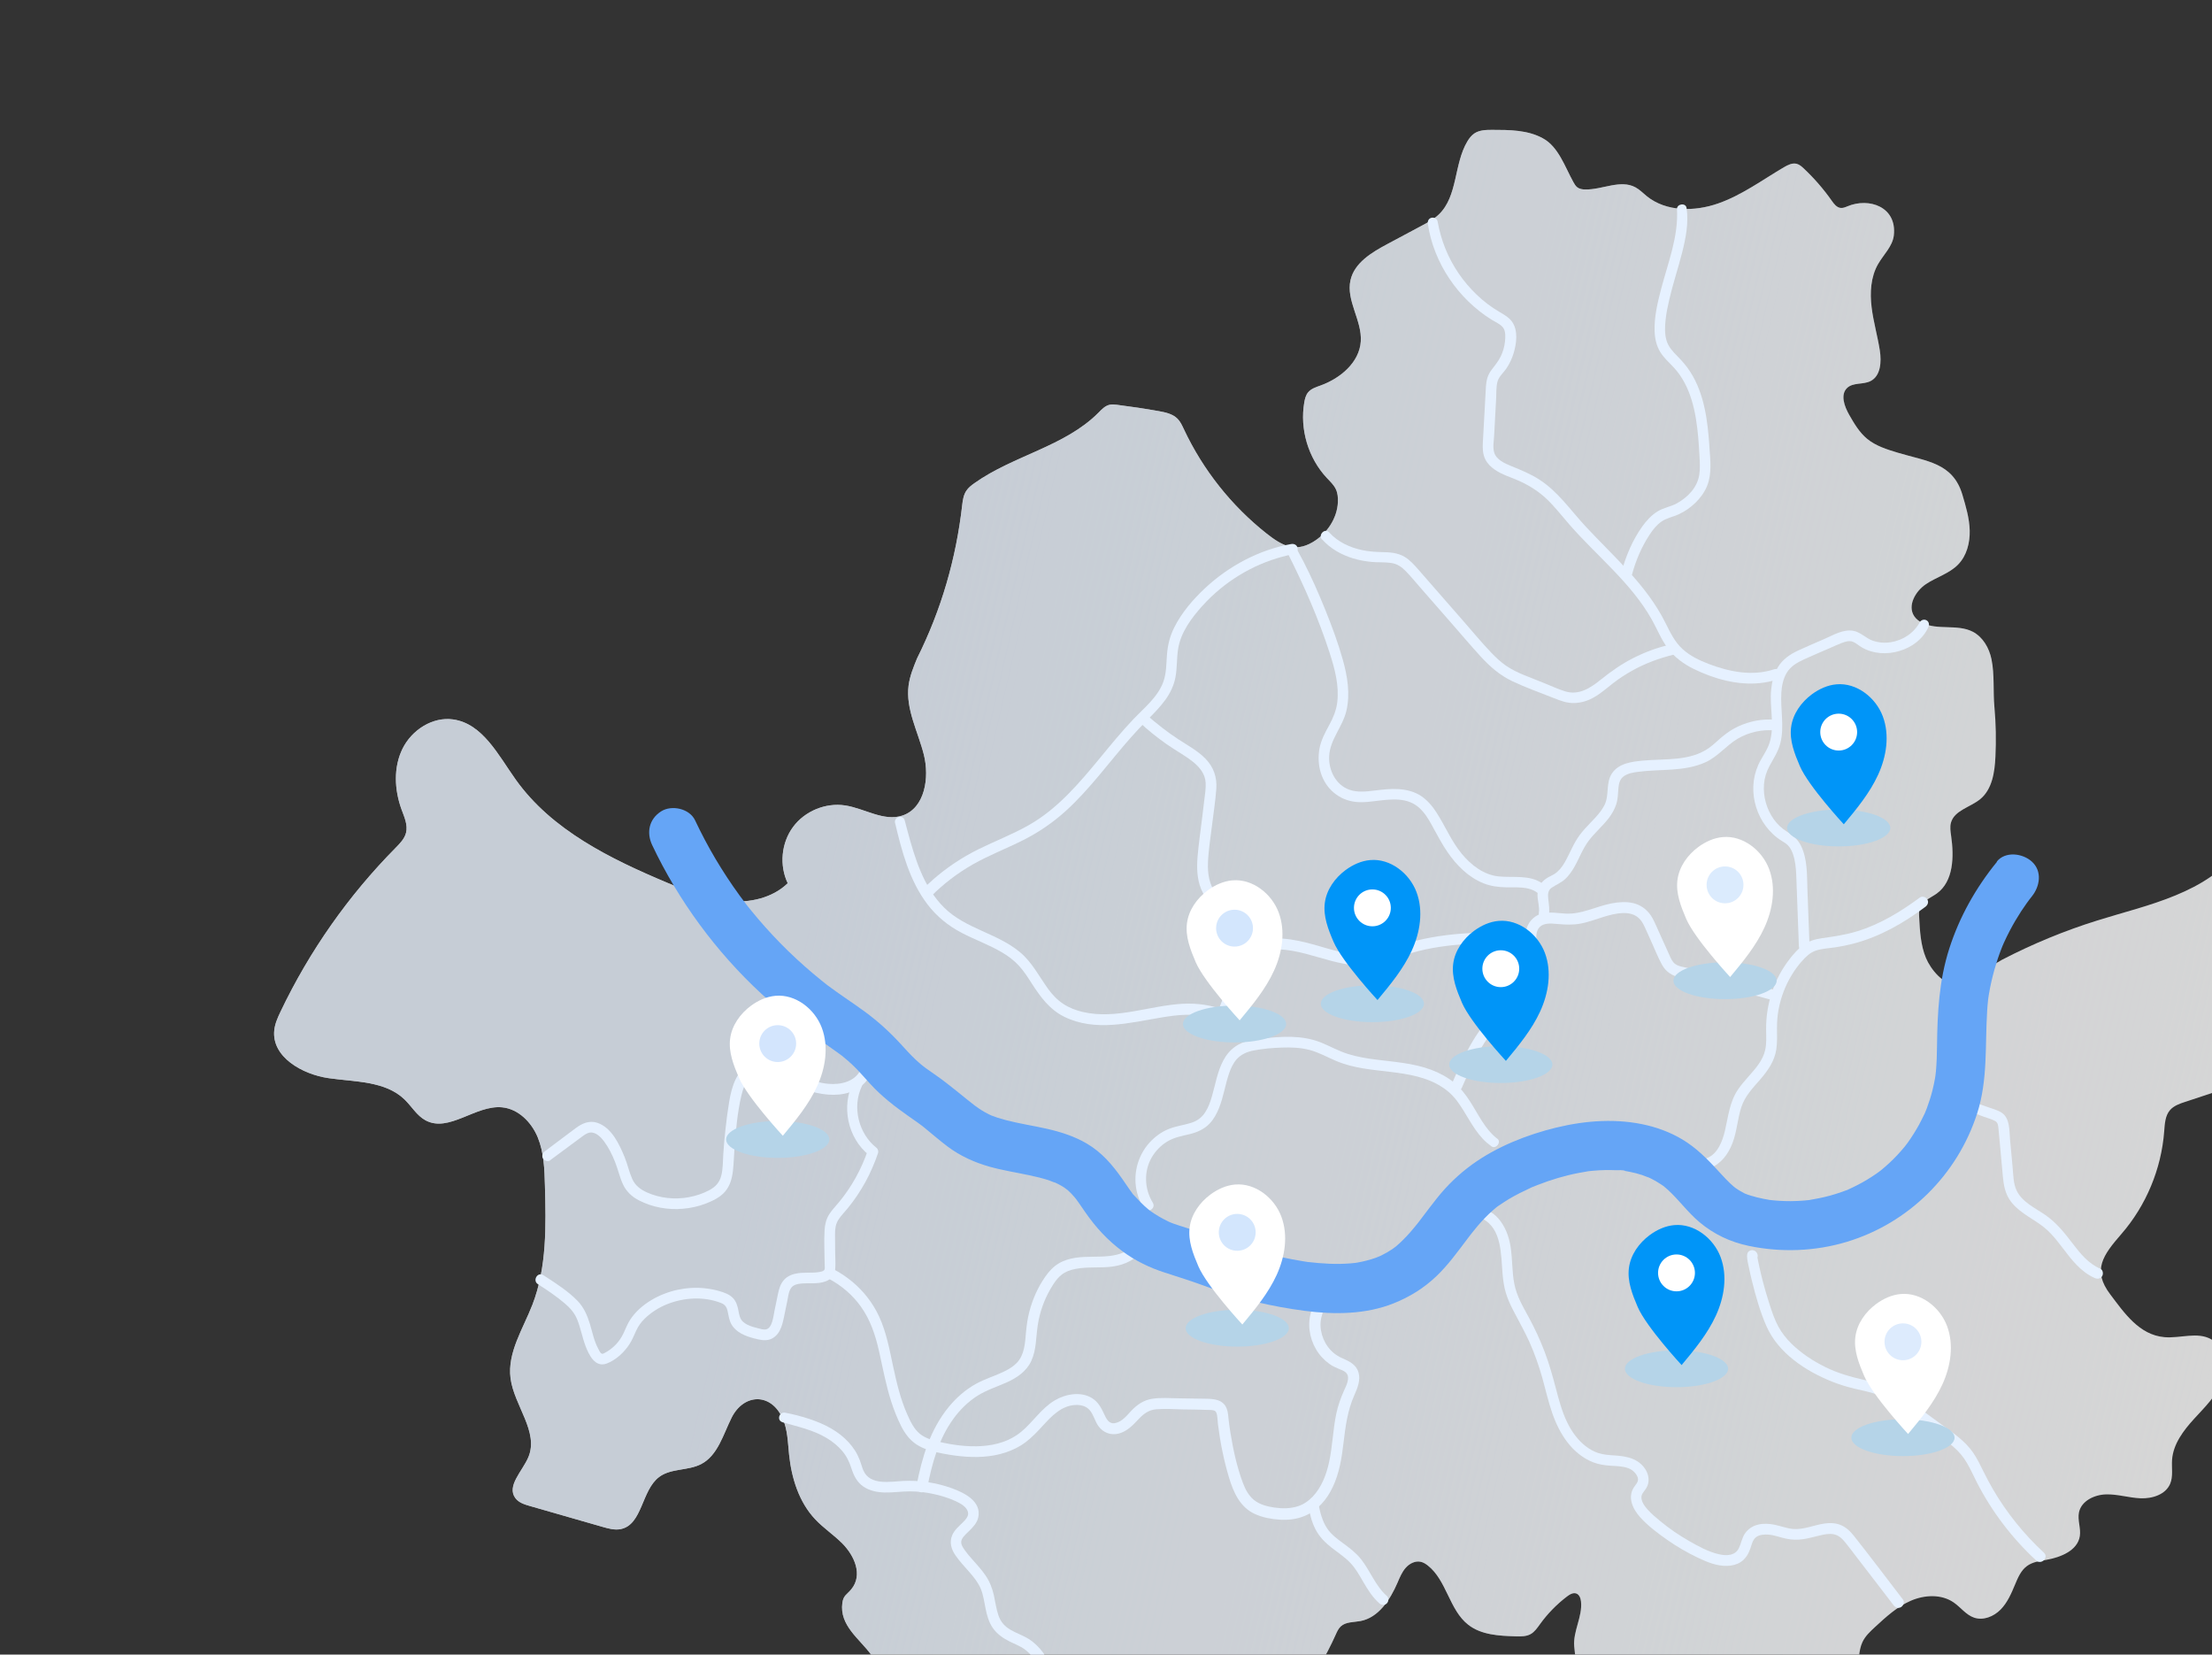 <?xml version="1.0" encoding="UTF-8"?>
<svg xmlns="http://www.w3.org/2000/svg" width="460" height="344" viewBox="0 0 460 344" fill="none">
  <rect x="0" y="0" width="460" height="344" fill="#333333" stroke="none"/>
  <g clip-path="url(#clip0_463_33195)">
    <g opacity="0.8">
      <path d="M278.231 104.366C278.074 107.833 275.893 111.021 272.936 112.742C269.254 114.89 266.533 113.388 263.41 110.934C256.099 105.169 250.159 97.675 246.198 89.238C245.832 88.461 245.474 87.658 244.872 87.055C243.869 86.042 242.377 85.727 240.973 85.474C238.094 84.959 235.207 84.531 232.31 84.164C231.778 84.094 231.237 84.033 230.714 84.164C229.789 84.382 229.1 85.125 228.428 85.806C221.415 92.846 210.737 94.697 202.642 100.453C202.014 100.898 201.386 101.379 200.958 102.025C200.391 102.881 200.217 103.929 200.103 104.951C198.83 116.139 195.777 126.733 190.708 136.882C189.958 138.708 189.199 140.559 188.946 142.525C188.318 147.424 190.9 152.088 192.113 156.874C193.325 161.661 192.348 167.993 187.672 169.556C183.782 170.858 179.795 168.063 175.739 167.451C171.682 166.84 167.347 168.63 164.913 171.941C162.47 175.251 162.034 179.923 163.814 183.627C160.638 186.71 155.91 187.749 151.505 187.347C147.1 186.946 142.921 185.277 138.847 183.566C126.948 178.57 114.744 172.604 107.251 162.089C103.639 157.023 100.385 150.438 94.227 149.573C89.943 148.97 85.634 151.765 83.715 155.643C81.796 159.521 82.014 164.202 83.497 168.272C84.073 169.844 84.849 171.504 84.439 173.137C84.125 174.395 83.156 175.364 82.249 176.29C72.462 186.186 64.349 197.732 58.356 210.292C57.763 211.532 57.187 212.807 57.038 214.169C56.445 219.716 62.831 223.358 68.344 224.152C73.857 224.947 80.112 224.711 84.125 228.581C85.608 230.013 86.681 231.943 88.495 232.921C93.363 235.542 98.894 229.699 104.398 230.214C107.783 230.528 110.539 233.314 111.831 236.467C113.122 239.62 113.235 243.114 113.322 246.52C113.549 254.861 113.732 263.464 110.723 271.246C108.777 276.268 105.489 281.185 106.169 286.531C106.902 292.234 112.11 297.658 109.877 302.951C108.647 305.876 105.279 308.942 107.19 311.484C107.888 312.409 109.074 312.785 110.182 313.099C115.233 314.549 120.284 315.999 125.335 317.449C126.556 317.798 127.829 318.156 129.077 317.903C133.631 316.986 133.36 309.833 137.094 307.055C139.545 305.23 143.087 305.798 145.8 304.392C149.298 302.575 150.388 298.225 152.159 294.706C154.654 289.753 160.289 289.465 162.732 294.854C163.805 297.212 163.831 299.894 164.102 302.47C164.616 307.344 166.16 312.296 169.519 315.859C171.255 317.711 173.41 319.117 175.198 320.925C177.606 323.371 179.525 327.379 177.03 330.419C176.123 331.519 175.381 331.685 175.172 333.257C174.544 337.93 178.687 340.655 181.147 344C186.591 351.407 189.888 365.573 202.459 362.097C207.606 360.673 210.17 356.603 212.508 352.184C213.59 350.149 214.977 347.773 217.271 347.607C222.715 347.232 222.025 355.424 224.852 358.036C226.701 359.748 230.505 359.721 232.843 360.08C236.568 360.656 240.31 361.084 244.07 361.355C247.411 361.599 250.83 361.713 254.049 360.778C257.957 359.634 261.299 357.005 263.985 353.94C264.631 353.206 265.268 352.429 266.123 351.948C267.361 351.249 268.879 351.284 270.196 350.752C272.055 350.001 273.276 348.228 274.305 346.507C275.588 344.367 276.739 342.149 277.76 339.869C278.039 339.24 278.327 338.594 278.824 338.131C279.88 337.162 281.493 337.284 282.907 337.022C286.684 336.306 289.083 332.602 290.609 329.074C291.08 327.982 291.534 326.847 292.319 325.956C293.104 325.065 294.317 324.436 295.477 324.707C296.009 324.829 296.489 325.135 296.916 325.467C300.859 328.567 301.374 334.69 305.317 337.782C308.048 339.922 311.773 340.105 315.245 340.201C316.283 340.227 317.382 340.245 318.298 339.738C319.144 339.266 319.702 338.428 320.269 337.642C321.839 335.467 323.741 333.528 325.878 331.904C326.445 331.476 327.178 331.039 327.841 331.31C328.461 331.563 328.714 332.305 328.783 332.969C329.115 336.113 327.1 339.135 327.37 342.28C327.745 346.655 328.836 352.132 330.545 356.202C332.02 359.713 334.672 362.909 338.266 364.141C339.836 364.682 341.537 364.831 343.037 365.521C346.693 367.207 348.446 371.687 352.119 373.329C355.547 374.866 359.516 373.469 363.005 372.071C364.375 371.521 365.814 370.927 366.73 369.774C368.885 367.067 367.158 362.979 368.205 359.687C370.516 352.437 383.436 354.027 386.035 346.874C386.672 345.118 386.507 343.118 387.292 341.424C387.867 340.166 388.914 339.197 389.926 338.262C392.203 336.157 394.532 334.026 397.376 332.795C400.22 331.563 403.709 331.388 406.265 333.144C407.731 334.148 408.839 335.738 410.522 336.314C412.433 336.969 414.614 336.087 416.027 334.646C417.449 333.205 418.269 331.292 419.045 329.423C419.638 328 420.275 326.497 421.514 325.589C422.648 324.751 424.113 324.541 425.509 324.305C428.519 323.781 432.043 322.384 432.514 319.362C432.767 317.728 431.999 316.043 432.34 314.418C432.837 312.043 435.524 310.759 437.949 310.689C440.374 310.619 442.738 311.405 445.163 311.501C447.588 311.597 450.345 310.724 451.296 308.497C451.959 306.942 451.575 305.169 451.697 303.483C451.933 300.217 454.061 297.413 456.268 294.994C458.475 292.575 460.935 290.225 462.104 287.159C463.273 284.094 462.671 280.041 459.819 278.434C456.957 276.818 453.381 278.286 450.101 277.997C444.849 277.535 441.752 272.949 438.847 269.115C435.018 264.076 437.329 260.949 441.159 256.547C446.297 250.634 449.464 243.035 450.057 235.227C450.179 233.672 450.249 231.969 451.27 230.79C452.055 229.891 453.241 229.471 454.384 229.096C460.865 226.956 467.347 224.816 473.837 222.676C475.329 222.179 476.864 221.672 478.077 220.659C480.415 218.702 481.025 215.357 480.999 212.309C480.99 211.043 480.895 209.768 480.537 208.554C479.917 206.44 478.565 204.632 477.379 202.78C474.989 199.051 473.157 194.658 473.828 190.282C474.256 187.522 475.652 184.684 474.648 182.081C473.549 179.225 470.165 178.133 467.199 177.391C466.466 177.207 465.689 177.033 464.983 177.295C463.142 177.976 461.511 181.041 459.775 182.247C457.489 183.836 454.986 185.094 452.421 186.151C447.17 188.326 441.621 189.662 436.204 191.356C429.356 193.496 422.691 196.239 416.323 199.549C413.837 200.841 409.781 204.457 407.059 204.693C404.18 204.946 401.459 201.453 400.508 199.156C399.409 196.501 399.252 193.557 399.103 190.684C399.068 190.011 399.042 189.321 399.278 188.692C399.819 187.251 401.502 186.675 402.75 185.775C406.274 183.242 406.37 178.089 405.751 173.792C405.62 172.875 405.471 171.923 405.716 171.032C406.431 168.456 409.755 167.836 411.822 166.124C414.291 164.08 414.814 160.534 414.962 157.32C415.12 153.896 415.067 150.446 414.753 147.031C414.448 143.765 414.805 140.262 414.142 137.048C413.663 134.716 412.363 132.446 410.261 131.345C407.068 129.686 402.942 131.1 399.723 129.485C399.077 129.162 398.484 128.716 398.083 128.122C396.608 125.939 398.318 122.917 400.499 121.449C402.68 119.982 405.384 119.248 407.216 117.353C408.996 115.528 409.676 112.855 409.615 110.305C409.554 107.755 408.812 105.274 408.088 102.837C406.099 96.182 400.656 95.929 394.689 94.129C392.43 93.448 390.101 92.732 388.277 91.23C386.681 89.911 385.599 88.077 384.57 86.278C383.558 84.505 382.651 82.042 384.134 80.644C385.381 79.474 387.457 79.998 388.984 79.229C391.113 78.164 391.287 75.212 390.921 72.862C390.45 69.84 389.577 66.888 389.211 63.858C388.844 60.827 389.028 57.595 390.537 54.94C391.68 52.931 393.573 51.228 393.834 48.931C394.506 42.983 388.661 41.009 384.186 42.896C383.724 43.088 383.244 43.289 382.747 43.228C381.935 43.123 381.377 42.381 380.906 41.708C379.205 39.289 377.251 37.044 375.096 35.018C374.669 34.616 374.198 34.206 373.631 34.057C372.715 33.821 371.781 34.302 370.961 34.782C366.477 37.42 362.229 40.573 357.318 42.293C352.415 44.014 346.509 44.057 342.462 40.791C341.685 40.162 340.979 39.42 340.106 38.948C336.975 37.254 333.197 39.472 329.647 39.394C329.08 39.385 328.478 39.297 328.024 38.957C327.658 38.686 327.422 38.267 327.204 37.874C325.468 34.773 324.081 30.45 320.81 28.738C317.67 27.009 313.823 27 310.316 27C309.033 27 307.664 27.026 306.6 27.742C305.98 28.162 305.518 28.773 305.134 29.419C302.325 34.144 303.18 40.808 299.202 44.599C298.164 45.586 296.89 46.267 295.625 46.94C293.253 48.206 290.871 49.481 288.498 50.748C285.244 52.486 281.668 54.634 280.848 58.233C279.88 62.477 283.273 66.635 282.985 70.976C282.697 75.351 278.737 78.662 274.619 80.146C273.677 80.487 272.657 80.801 272.02 81.579C271.549 82.155 271.365 82.906 271.235 83.64C270.266 89.221 272.046 95.221 275.919 99.361C276.608 100.095 277.367 100.794 277.795 101.702C278.187 102.523 278.266 103.457 278.222 104.366H278.231Z" fill="white"></path>
      <path d="M278.231 104.366C278.074 107.833 275.893 111.021 272.936 112.742C269.254 114.89 266.533 113.388 263.41 110.934C256.099 105.169 250.159 97.675 246.198 89.238C245.832 88.461 245.474 87.658 244.872 87.055C243.869 86.042 242.377 85.727 240.973 85.474C238.094 84.959 235.207 84.531 232.31 84.164C231.778 84.094 231.237 84.033 230.714 84.164C229.789 84.382 229.1 85.125 228.428 85.806C221.415 92.846 210.737 94.697 202.642 100.453C202.014 100.898 201.386 101.379 200.958 102.025C200.391 102.881 200.217 103.929 200.103 104.951C198.83 116.139 195.777 126.733 190.708 136.882C189.958 138.708 189.199 140.559 188.946 142.525C188.318 147.424 190.9 152.088 192.113 156.874C193.325 161.661 192.348 167.993 187.672 169.556C183.782 170.858 179.795 168.063 175.739 167.451C171.682 166.84 167.347 168.63 164.913 171.941C162.47 175.251 162.034 179.923 163.814 183.627C160.638 186.71 155.91 187.749 151.505 187.347C147.1 186.946 142.921 185.277 138.847 183.566C126.948 178.57 114.744 172.604 107.251 162.089C103.639 157.023 100.385 150.438 94.227 149.573C89.943 148.97 85.634 151.765 83.715 155.643C81.796 159.521 82.014 164.202 83.497 168.272C84.073 169.844 84.849 171.504 84.439 173.137C84.125 174.395 83.156 175.364 82.249 176.29C72.462 186.186 64.349 197.732 58.356 210.292C57.763 211.532 57.187 212.807 57.038 214.169C56.445 219.716 62.831 223.358 68.344 224.152C73.857 224.947 80.112 224.711 84.125 228.581C85.608 230.013 86.681 231.943 88.495 232.921C93.363 235.542 98.894 229.699 104.398 230.214C107.783 230.528 110.539 233.314 111.831 236.467C113.122 239.62 113.235 243.114 113.322 246.52C113.549 254.861 113.732 263.464 110.723 271.246C108.777 276.268 105.489 281.185 106.169 286.531C106.902 292.234 112.11 297.658 109.877 302.951C108.647 305.876 105.279 308.942 107.19 311.484C107.888 312.409 109.074 312.785 110.182 313.099C115.233 314.549 120.284 315.999 125.335 317.449C126.556 317.798 127.829 318.156 129.077 317.903C133.631 316.986 133.36 309.833 137.094 307.055C139.545 305.23 143.087 305.798 145.8 304.392C149.298 302.575 150.388 298.225 152.159 294.706C154.654 289.753 160.289 289.465 162.732 294.854C163.805 297.212 163.831 299.894 164.102 302.47C164.616 307.344 166.16 312.296 169.519 315.859C171.255 317.711 173.41 319.117 175.198 320.925C177.606 323.371 179.525 327.379 177.03 330.419C176.123 331.519 175.381 331.685 175.172 333.257C174.544 337.93 178.687 340.655 181.147 344C186.591 351.407 189.888 365.573 202.459 362.097C207.606 360.673 210.17 356.603 212.508 352.184C213.59 350.149 214.977 347.773 217.271 347.607C222.715 347.232 222.025 355.424 224.852 358.036C226.701 359.748 230.505 359.721 232.843 360.08C236.568 360.656 240.31 361.084 244.07 361.355C247.411 361.599 250.83 361.713 254.049 360.778C257.957 359.634 261.299 357.005 263.985 353.94C264.631 353.206 265.268 352.429 266.123 351.948C267.361 351.249 268.879 351.284 270.196 350.752C272.055 350.001 273.276 348.228 274.305 346.507C275.588 344.367 276.739 342.149 277.76 339.869C278.039 339.24 278.327 338.594 278.824 338.131C279.88 337.162 281.493 337.284 282.907 337.022C286.684 336.306 289.083 332.602 290.609 329.074C291.08 327.982 291.534 326.847 292.319 325.956C293.104 325.065 294.317 324.436 295.477 324.707C296.009 324.829 296.489 325.135 296.916 325.467C300.859 328.567 301.374 334.69 305.317 337.782C308.048 339.922 311.773 340.105 315.245 340.201C316.283 340.227 317.382 340.245 318.298 339.738C319.144 339.266 319.702 338.428 320.269 337.642C321.839 335.467 323.741 333.528 325.878 331.904C326.445 331.476 327.178 331.039 327.841 331.31C328.461 331.563 328.714 332.305 328.783 332.969C329.115 336.113 327.1 339.135 327.37 342.28C327.745 346.655 328.836 352.132 330.545 356.202C332.02 359.713 334.672 362.909 338.266 364.141C339.836 364.682 341.537 364.831 343.037 365.521C346.693 367.207 348.446 371.687 352.119 373.329C355.547 374.866 359.516 373.469 363.005 372.071C364.375 371.521 365.814 370.927 366.73 369.774C368.885 367.067 367.158 362.979 368.205 359.687C370.516 352.437 383.436 354.027 386.035 346.874C386.672 345.118 386.507 343.118 387.292 341.424C387.867 340.166 388.914 339.197 389.926 338.262C392.203 336.157 394.532 334.026 397.376 332.795C400.22 331.563 403.709 331.388 406.265 333.144C407.731 334.148 408.839 335.738 410.522 336.314C412.433 336.969 414.614 336.087 416.027 334.646C417.449 333.205 418.269 331.292 419.045 329.423C419.638 328 420.275 326.497 421.514 325.589C422.648 324.751 424.113 324.541 425.509 324.305C428.519 323.781 432.043 322.384 432.514 319.362C432.767 317.728 431.999 316.043 432.34 314.418C432.837 312.043 435.524 310.759 437.949 310.689C440.374 310.619 442.738 311.405 445.163 311.501C447.588 311.597 450.345 310.724 451.296 308.497C451.959 306.942 451.575 305.169 451.697 303.483C451.933 300.217 454.061 297.413 456.268 294.994C458.475 292.575 460.935 290.225 462.104 287.159C463.273 284.094 462.671 280.041 459.819 278.434C456.957 276.818 453.381 278.286 450.101 277.997C444.849 277.535 441.752 272.949 438.847 269.115C435.018 264.076 437.329 260.949 441.159 256.547C446.297 250.634 449.464 243.035 450.057 235.227C450.179 233.672 450.249 231.969 451.27 230.79C452.055 229.891 453.241 229.471 454.384 229.096C460.865 226.956 467.347 224.816 473.837 222.676C475.329 222.179 476.864 221.672 478.077 220.659C480.415 218.702 481.025 215.357 480.999 212.309C480.99 211.043 480.895 209.768 480.537 208.554C479.917 206.44 478.565 204.632 477.379 202.78C474.989 199.051 473.157 194.658 473.828 190.282C474.256 187.522 475.652 184.684 474.648 182.081C473.549 179.225 470.165 178.133 467.199 177.391C466.466 177.207 465.689 177.033 464.983 177.295C463.142 177.976 461.511 181.041 459.775 182.247C457.489 183.836 454.986 185.094 452.421 186.151C447.17 188.326 441.621 189.662 436.204 191.356C429.356 193.496 422.691 196.239 416.323 199.549C413.837 200.841 409.781 204.457 407.059 204.693C404.18 204.946 401.459 201.453 400.508 199.156C399.409 196.501 399.252 193.557 399.103 190.684C399.068 190.011 399.042 189.321 399.278 188.692C399.819 187.251 401.502 186.675 402.75 185.775C406.274 183.242 406.37 178.089 405.751 173.792C405.62 172.875 405.471 171.923 405.716 171.032C406.431 168.456 409.755 167.836 411.822 166.124C414.291 164.08 414.814 160.534 414.962 157.32C415.12 153.896 415.067 150.446 414.753 147.031C414.448 143.765 414.805 140.262 414.142 137.048C413.663 134.716 412.363 132.446 410.261 131.345C407.068 129.686 402.942 131.1 399.723 129.485C399.077 129.162 398.484 128.716 398.083 128.122C396.608 125.939 398.318 122.917 400.499 121.449C402.68 119.982 405.384 119.248 407.216 117.353C408.996 115.528 409.676 112.855 409.615 110.305C409.554 107.755 408.812 105.274 408.088 102.837C406.099 96.182 400.656 95.929 394.689 94.129C392.43 93.448 390.101 92.732 388.277 91.23C386.681 89.911 385.599 88.077 384.57 86.278C383.558 84.505 382.651 82.042 384.134 80.644C385.381 79.474 387.457 79.998 388.984 79.229C391.113 78.164 391.287 75.212 390.921 72.862C390.45 69.84 389.577 66.888 389.211 63.858C388.844 60.827 389.028 57.595 390.537 54.94C391.68 52.931 393.573 51.228 393.834 48.931C394.506 42.983 388.661 41.009 384.186 42.896C383.724 43.088 383.244 43.289 382.747 43.228C381.935 43.123 381.377 42.381 380.906 41.708C379.205 39.289 377.251 37.044 375.096 35.018C374.669 34.616 374.198 34.206 373.631 34.057C372.715 33.821 371.781 34.302 370.961 34.782C366.477 37.42 362.229 40.573 357.318 42.293C352.415 44.014 346.509 44.057 342.462 40.791C341.685 40.162 340.979 39.42 340.106 38.948C336.975 37.254 333.197 39.472 329.647 39.394C329.08 39.385 328.478 39.297 328.024 38.957C327.658 38.686 327.422 38.267 327.204 37.874C325.468 34.773 324.081 30.45 320.81 28.738C317.67 27.009 313.823 27 310.316 27C309.033 27 307.664 27.026 306.6 27.742C305.98 28.162 305.518 28.773 305.134 29.419C302.325 34.144 303.18 40.808 299.202 44.599C298.164 45.586 296.89 46.267 295.625 46.94C293.253 48.206 290.871 49.481 288.498 50.748C285.244 52.486 281.668 54.634 280.848 58.233C279.88 62.477 283.273 66.635 282.985 70.976C282.697 75.351 278.737 78.662 274.619 80.146C273.677 80.487 272.657 80.801 272.02 81.579C271.549 82.155 271.365 82.906 271.235 83.64C270.266 89.221 272.046 95.221 275.919 99.361C276.608 100.095 277.367 100.794 277.795 101.702C278.187 102.523 278.266 103.457 278.222 104.366H278.231Z" fill="url(#paint0_linear_463_33195)" fill-opacity="0.8"></path>
    </g>
    <path d="M114.392 241.23C115.849 240.148 117.307 239.074 118.764 237.992C119.497 237.451 120.221 236.902 120.954 236.369C121.469 235.994 122.053 235.54 122.708 235.462C123.921 235.322 124.977 236.43 125.631 237.312C126.582 238.594 127.324 240.104 127.909 241.579C128.519 243.114 128.86 244.737 129.558 246.238C130.238 247.713 131.416 248.804 132.839 249.545C135.648 251.003 138.938 251.596 142.079 251.299C143.668 251.151 145.238 250.819 146.722 250.243C148.205 249.668 149.75 248.952 150.788 247.73C151.826 246.509 152.236 244.99 152.42 243.411C152.603 241.832 152.629 240.095 152.76 238.446C153.039 234.938 153.345 231.326 154.147 227.896C154.322 227.137 154.54 226.369 154.863 225.654C155.09 225.139 155.386 224.362 156.006 224.232C156.66 224.083 157.463 224.336 158.109 224.45C158.999 224.607 159.898 224.781 160.788 224.965C162.533 225.322 164.261 225.741 165.988 226.204C167.673 226.657 169.339 227.181 171.067 227.443C174.06 227.896 177.323 227.539 179.61 225.348C180.124 224.86 180.552 224.266 180.875 223.638C181.145 223.097 181.023 222.417 180.473 222.094C179.967 221.797 179.199 221.954 178.929 222.495C177.699 224.93 174.784 225.549 172.28 225.331C170.578 225.183 168.929 224.668 167.289 224.214C165.578 223.743 163.851 223.307 162.114 222.931C160.386 222.556 158.624 222.163 156.861 221.972C156.067 221.884 155.203 221.972 154.523 222.434C153.842 222.896 153.397 223.542 153.048 224.249C152.289 225.785 151.896 227.451 151.626 229.135C151.329 230.924 151.093 232.731 150.893 234.537C150.692 236.334 150.526 238.132 150.413 239.929C150.317 241.404 150.36 242.94 150.003 244.38C149.645 245.819 148.825 246.727 147.533 247.425C146.198 248.149 144.741 248.62 143.257 248.9C140.378 249.441 137.228 249.118 134.549 247.914C133.162 247.285 132.071 246.465 131.451 245.052C130.823 243.629 130.509 242.076 129.916 240.628C128.807 237.914 127.202 234.406 124.174 233.42C122.568 232.896 121.059 233.551 119.776 234.502C118.328 235.575 116.879 236.657 115.448 237.748C114.741 238.289 114.034 238.821 113.319 239.354C112.848 239.703 112.603 240.296 112.926 240.846C113.197 241.308 113.947 241.587 114.418 241.238L114.392 241.23Z" fill="#E6F1FF"></path>
    <path d="M177.523 224.79C174.853 229.86 176.241 236.64 180.769 240.191L180.481 239.118C179.138 243.08 177.078 246.823 174.391 250.034C173.719 250.846 172.968 251.605 172.41 252.504C171.799 253.49 171.546 254.607 171.476 255.758C171.328 258.167 171.485 260.619 171.502 263.036C171.502 263.359 171.607 263.839 171.363 264.092C171.118 264.345 170.639 264.406 170.316 264.467C169.53 264.615 168.701 264.58 167.899 264.589C166.197 264.606 164.295 264.72 163.064 266.064C162.331 266.866 162.017 267.896 161.799 268.934C161.555 270.121 161.311 271.308 161.066 272.486C160.822 273.664 160.612 276.247 159.181 276.404C158.702 276.456 158.195 276.29 157.733 276.177C157.305 276.072 156.887 275.959 156.468 275.828C155.752 275.592 155.019 275.287 154.469 274.755C153.867 274.161 153.728 273.385 153.579 272.582C153.396 271.57 153.126 270.566 152.375 269.816C151.625 269.065 150.586 268.716 149.609 268.428C148.632 268.14 147.681 267.966 146.703 267.852C144.775 267.626 142.812 267.748 140.918 268.149C137.166 268.952 133.196 271.098 131.049 274.371C130.456 275.269 130.098 276.299 129.627 277.268C129.208 278.123 128.684 278.899 128.021 279.58C127.358 280.261 126.634 280.81 125.805 281.247C125.604 281.351 125.342 281.535 125.124 281.43C124.784 281.273 124.531 280.645 124.374 280.339C123.51 278.725 123.178 276.892 122.646 275.165C122.114 273.428 121.381 271.762 120.098 270.444C118.187 268.481 115.788 266.927 113.501 265.444C113.327 265.331 113.152 265.217 112.969 265.104C111.782 264.353 110.683 266.238 111.87 266.989C113.789 268.201 115.7 269.502 117.419 270.959C118.589 271.945 119.522 273.001 120.081 274.449C120.77 276.212 121.102 278.088 121.773 279.859C122.463 281.674 123.754 284.397 126.171 283.481C128.082 282.756 129.74 281.212 130.857 279.528C131.459 278.629 131.843 277.625 132.297 276.648C132.751 275.671 133.3 274.903 134.042 274.179C135.386 272.861 137.035 271.814 138.78 271.125C142.279 269.746 146.346 269.51 149.888 270.872C150.778 271.212 151.119 271.718 151.319 272.625C151.52 273.533 151.634 274.528 152.131 275.374C153.117 277.05 155.037 277.791 156.825 278.254C157.873 278.524 159.007 278.821 160.071 278.481C161.005 278.184 161.729 277.451 162.166 276.596C162.576 275.793 162.803 274.92 162.986 274.039C163.239 272.817 163.492 271.587 163.745 270.365C163.928 269.467 164.016 268.306 164.661 267.591C165.08 267.137 165.717 266.962 166.328 266.884C168.099 266.666 169.967 267.041 171.686 266.404C172.82 265.985 173.57 265.165 173.684 263.934C173.797 262.704 173.684 261.483 173.675 260.278C173.666 259.048 173.64 257.809 173.649 256.579C173.649 255.505 173.762 254.502 174.356 253.577C174.905 252.713 175.656 251.989 176.302 251.186C176.991 250.331 177.645 249.458 178.256 248.551C179.478 246.736 180.542 244.807 181.406 242.8C181.843 241.797 182.244 240.776 182.593 239.738C182.706 239.406 182.593 238.891 182.305 238.664C178.553 235.724 177.157 230.174 179.225 225.837C179.775 224.685 178.099 223.673 177.488 224.825L177.523 224.79Z" fill="#E6F1FF"></path>
    <path d="M172.323 265.838C174.95 267.234 177.279 269.197 179.016 271.632C181.005 274.406 182.044 277.574 182.794 280.881C183.588 284.398 184.225 287.94 185.333 291.378C185.901 293.132 186.573 294.851 187.401 296.492C188.169 298.001 189.155 299.354 190.578 300.296C191.913 301.178 193.501 301.649 195.054 301.989C196.607 302.329 198.213 302.6 199.801 302.757C202.899 303.071 206.127 302.966 209.103 301.98C210.577 301.492 212 300.802 213.239 299.869C214.565 298.874 215.7 297.678 216.817 296.457C218.666 294.432 220.717 292.242 223.614 292.103C224.731 292.05 225.813 292.295 226.563 293.123C227.418 294.066 227.672 295.436 228.404 296.466C229.417 297.879 231.04 298.49 232.733 298.019C234.364 297.565 235.534 296.37 236.659 295.165C237.741 294.005 238.806 293.132 240.446 292.993C242.279 292.836 244.146 292.984 245.978 293.019C247.811 293.054 249.783 293.054 251.685 293.141C252.165 293.167 252.741 293.176 252.942 293.691C253.221 294.397 253.177 295.279 253.273 296.029C253.736 299.773 254.477 303.481 255.551 307.094C256.484 310.218 257.846 313.359 260.996 314.781C262.61 315.505 264.355 315.828 266.109 315.942C267.915 316.064 269.739 315.846 271.406 315.13C274.032 314.005 275.961 311.701 277.156 309.162C278.535 306.239 279.023 303.115 279.399 299.93C279.8 296.553 280.228 293.272 281.615 290.13C282.269 288.656 282.994 286.954 282.505 285.323C281.99 283.595 280.489 282.984 278.989 282.312C276.65 281.265 275.132 279.075 274.704 276.579C274.503 275.436 274.617 274.232 275.01 273.098C275.219 272.495 274.774 271.806 274.189 271.649C273.544 271.475 272.95 271.867 272.741 272.469C271.833 275.113 272.261 278.106 273.666 280.506C274.373 281.719 275.332 282.748 276.467 283.569C277.069 283.996 277.715 284.302 278.395 284.581C278.954 284.816 279.678 285.043 280.053 285.549C280.786 286.527 279.931 288.15 279.503 289.092C278.797 290.671 278.238 292.26 277.88 293.952C277.191 297.268 277.112 300.689 276.388 303.996C275.83 306.561 274.835 309.205 273.003 311.134C272.139 312.041 271.109 312.765 269.922 313.149C268.334 313.664 266.615 313.664 264.983 313.42C263.509 313.202 261.938 312.8 260.76 311.841C259.643 310.924 258.954 309.607 258.457 308.272C257.226 304.973 256.458 301.439 255.891 297.966C255.743 297.085 255.621 296.195 255.516 295.305C255.42 294.485 255.402 293.621 255.097 292.844C254.373 290.994 252.54 290.829 250.804 290.802C248.902 290.776 247.008 290.75 245.106 290.715C243.204 290.68 241.389 290.532 239.565 290.82C237.855 291.09 236.511 292.007 235.333 293.228C234.356 294.258 233.361 295.602 231.869 295.872C230.586 296.099 230.062 294.965 229.609 293.979C229.007 292.687 228.378 291.483 227.131 290.698C224.801 289.223 221.598 289.808 219.347 291.143C216.581 292.783 214.836 295.619 212.401 297.644C207.75 301.535 200.804 301.047 195.272 299.755C193.876 299.432 192.401 299.005 191.276 298.08C190.045 297.068 189.339 295.549 188.702 294.127C187.262 290.916 186.45 287.443 185.717 284.014C184.984 280.584 184.313 276.911 182.777 273.621C181.485 270.855 179.531 268.359 177.175 266.422C176.005 265.462 174.758 264.616 173.414 263.918C172.157 263.272 171.04 265.157 172.297 265.82L172.323 265.838Z" fill="#E6F1FF"></path>
    <path d="M235.866 258.577C234.81 260.27 232.698 260.872 230.831 261.108C228.457 261.405 226.058 261.143 223.684 261.492C222.463 261.675 221.241 262.033 220.168 262.67C219.025 263.351 218.135 264.337 217.375 265.419C215.831 267.626 214.705 270.165 214.042 272.775C213.702 274.092 213.51 275.436 213.379 276.797C213.265 278.01 213.204 279.232 212.925 280.418C212.672 281.492 212.253 282.504 211.485 283.307C210.779 284.048 209.915 284.589 208.999 285.043C207 286.047 204.819 286.657 202.864 287.757C200.753 288.944 198.885 290.584 197.341 292.451C193.466 297.155 191.747 302.94 190.604 308.821C190.491 309.423 190.779 310.052 191.398 310.226C191.957 310.383 192.681 310.034 192.803 309.432C193.798 304.292 195.177 299.214 198.292 294.93C199.644 293.071 201.337 291.404 203.283 290.174C205.211 288.961 207.384 288.298 209.444 287.364C211.503 286.431 213.475 285.078 214.452 282.966C215.56 280.584 215.412 277.984 215.813 275.453C216.224 272.827 217.105 270.305 218.44 268.001C219.059 266.937 219.749 265.837 220.717 265.061C221.573 264.363 222.637 264.005 223.702 263.804C226.25 263.307 228.876 263.673 231.442 263.307C233.902 262.949 236.363 261.876 237.619 259.616C238.256 258.473 236.564 257.487 235.866 258.595V258.577Z" fill="#E6F1FF"></path>
    <path d="M162.742 295.698C165.874 296.605 169.112 297.277 171.939 298.987C173.143 299.711 174.234 300.593 175.141 301.657C176.049 302.722 176.625 303.926 177.052 305.252C177.55 306.797 178.195 308.141 179.565 309.074C180.831 309.938 182.419 310.252 183.937 310.296C185.708 310.34 187.48 310.052 189.251 310.06C190.9 310.069 192.541 310.252 194.155 310.61C195.769 310.968 197.323 311.439 198.788 312.12C199.722 312.556 201.04 313.263 201.293 314.362C201.398 314.833 201.293 315.113 201.075 315.497C200.857 315.881 200.534 316.203 200.167 316.57C199.391 317.338 198.501 318.088 198.047 319.109C197.366 320.619 197.82 322.12 198.736 323.42C199.6 324.65 200.621 325.75 201.616 326.875C202.523 327.914 203.422 329.022 203.954 330.304C204.487 331.587 204.678 333.018 204.949 334.379C205.219 335.741 205.603 337.189 206.406 338.376C207.27 339.659 208.509 340.54 209.87 341.229C211.013 341.805 212.296 342.25 213.291 343.053C214.286 343.856 215.123 344.824 215.691 345.95C215.804 346.186 215.883 346.378 215.952 346.648C216.031 346.962 216.031 346.936 216.022 347.268C215.987 348.751 218.3 348.751 218.326 347.268C218.352 345.941 217.715 344.667 216.947 343.629C216.118 342.503 215.115 341.491 213.928 340.749C212.715 339.99 211.328 339.545 210.097 338.812C208.867 338.079 208.09 337.163 207.637 335.863C207.165 334.502 206.991 333.053 206.677 331.648C206.363 330.243 205.804 328.786 204.949 327.538C204.094 326.291 203.038 325.165 202.035 324.022C201.563 323.49 201.101 322.949 200.691 322.373C200.298 321.814 199.818 321.16 199.897 320.444C199.879 320.575 199.932 320.313 199.94 320.27C199.984 320.13 200.01 320.069 200.019 320.043C200.071 319.938 200.132 319.833 200.193 319.737C200.228 319.685 200.385 319.476 200.342 319.519C200.682 319.092 201.101 318.716 201.494 318.333C202.322 317.53 203.195 316.622 203.439 315.453C204.137 312.111 200.534 310.357 197.977 309.423C194.74 308.245 191.232 307.722 187.785 307.896C185.089 308.036 180.944 308.865 179.557 305.741C179.251 305.06 179.094 304.327 178.824 303.638C178.553 302.949 178.222 302.233 177.811 301.588C177.009 300.331 175.97 299.232 174.801 298.307C172.166 296.247 169.007 295.113 165.805 294.267C164.976 294.048 164.138 293.874 163.292 293.708C162.009 293.455 161.459 295.322 162.742 295.689V295.698Z" fill="#E6F1FF"></path>
    <path d="M272.086 312.66C272.295 314.501 272.714 316.299 273.569 317.957C274.372 319.51 275.585 320.732 276.955 321.796C278.264 322.817 279.669 323.725 280.821 324.937C281.972 326.15 282.688 327.503 283.491 328.873C284.433 330.487 285.437 332.101 286.859 333.349C287.304 333.733 287.967 333.785 288.403 333.349C288.796 332.957 288.848 332.197 288.403 331.805C286.03 329.719 284.965 326.595 283.028 324.152C282.007 322.861 280.707 321.875 279.39 320.906C278.168 319.999 276.876 319.074 276.013 317.8C274.922 316.185 274.486 314.266 274.128 312.381C273.91 311.246 271.964 311.491 272.095 312.66H272.086Z" fill="#E6F1FF"></path>
    <path d="M308.202 253.332C312.373 255.392 312.12 260.924 312.469 264.833C312.583 266.133 312.757 267.442 313.124 268.699C313.49 269.964 314.04 271.177 314.642 272.346C315.803 274.615 317.076 276.805 318.115 279.135C319.162 281.508 320.026 283.96 320.733 286.456C321.422 288.908 321.972 291.403 322.809 293.812C324.302 298.105 326.928 302.311 331.343 304.03C332.452 304.457 333.621 304.632 334.799 304.719C336.064 304.815 337.408 304.789 338.612 305.243C339.38 305.531 340.069 306.115 340.444 306.848C340.872 307.695 340.549 308.183 339.991 308.916C338.315 311.106 339.458 313.637 341.099 315.461C342.713 317.249 344.755 318.768 346.718 320.146C348.682 321.525 350.881 322.808 353.106 323.864C355.017 324.771 357.076 325.635 359.24 325.548C360.2 325.513 361.203 325.286 362.006 324.745C363.01 324.073 363.577 323.105 363.978 321.988C364.275 321.176 364.449 320.155 365.165 319.597C365.88 319.038 366.936 318.986 367.826 319.056C369.039 319.16 370.2 319.632 371.387 319.885C372.643 320.155 373.838 320.173 375.095 319.981C376.238 319.806 377.355 319.475 378.489 319.213C379.388 319.003 380.357 318.803 381.273 318.968C382.372 319.16 383.105 319.893 383.777 320.722C384.589 321.726 385.357 322.764 386.142 323.785C387.852 326.01 389.563 328.235 391.273 330.46C392.102 331.542 392.939 332.625 393.768 333.715C394.144 334.204 394.754 334.466 395.33 334.125C395.81 333.846 396.116 333.052 395.74 332.563C392.329 328.131 388.969 323.637 385.488 319.256C384.711 318.279 383.812 317.441 382.625 316.996C381.631 316.621 380.54 316.595 379.502 316.735C377.294 317.023 375.13 318.07 372.87 317.878C371.561 317.764 370.304 317.249 369.022 316.996C367.896 316.77 366.744 316.708 365.619 316.97C364.493 317.232 363.507 317.878 362.861 318.846C362.25 319.754 362.093 320.845 361.631 321.822C360.846 323.48 359.013 323.497 357.381 323.113C355.226 322.607 353.193 321.482 351.282 320.391C349.17 319.187 347.146 317.808 345.27 316.255C344.345 315.487 343.403 314.71 342.608 313.811C341.998 313.131 341.291 312.162 341.343 311.202C341.369 310.775 341.588 310.452 341.841 310.112C342.216 309.614 342.582 309.117 342.731 308.497C342.992 307.442 342.731 306.325 342.137 305.426C340.706 303.244 338.307 302.756 335.863 302.599C334.668 302.52 333.499 302.459 332.347 302.084C331.413 301.778 330.532 301.272 329.764 300.679C328.097 299.388 326.832 297.616 325.916 295.731C324.799 293.436 324.153 290.941 323.507 288.48C322.844 285.958 322.138 283.454 321.204 281.011C320.261 278.541 319.153 276.142 317.888 273.821C316.623 271.5 315.419 269.449 314.921 266.962C314.406 264.388 314.546 261.727 314.127 259.135C313.787 257.041 313.019 254.973 311.623 253.358C310.968 252.599 310.148 251.971 309.223 251.57C308.717 251.343 308.115 251.421 307.81 251.936C307.539 252.39 307.679 253.097 308.176 253.35L308.202 253.332Z" fill="#E6F1FF"></path>
    <path d="M364.99 261.954C365.793 261.596 365.627 260.506 364.982 260.095C364.641 259.877 364.223 259.851 363.856 260.043C363.394 260.296 363.306 260.724 363.315 261.204C363.332 261.989 363.551 262.792 363.708 263.56C363.882 264.45 364.092 265.34 364.31 266.23C365.104 269.432 366.011 272.687 367.338 275.706C369.807 281.317 375.496 285.052 381.002 287.25C382.495 287.844 384.03 288.315 385.592 288.69C387.154 289.065 388.725 289.353 390.234 289.886C393.192 290.924 395.706 293.044 398.201 294.868C399.589 295.872 400.967 296.875 402.355 297.879C403.629 298.804 404.938 299.694 406.133 300.715C407.294 301.701 408.253 302.817 409.021 304.126C409.798 305.444 410.417 306.84 411.107 308.201C414.222 314.275 418.419 319.789 423.428 324.423C424.51 325.418 426.124 323.812 425.042 322.808C420.906 318.978 417.328 314.554 414.484 309.685C413.759 308.446 413.088 307.172 412.451 305.88C411.814 304.589 411.168 303.245 410.339 302.032C408.611 299.519 406.072 297.844 403.646 296.081C401.072 294.214 398.524 292.311 395.924 290.496C394.737 289.668 393.507 288.882 392.18 288.298C390.749 287.661 389.266 287.259 387.739 286.91C384.92 286.273 382.18 285.505 379.58 284.214C377.032 282.957 374.598 281.36 372.564 279.371C371.491 278.315 370.558 277.155 369.833 275.828C369.022 274.336 368.489 272.713 367.966 271.108C367.425 269.441 366.936 267.757 366.5 266.055C366.273 265.174 366.072 264.284 365.872 263.394C365.776 262.984 365.688 262.574 365.61 262.163C365.566 261.954 365.523 261.753 365.488 261.544C365.462 261.387 365.331 261.047 365.331 260.933C365.165 261.221 364.999 261.518 364.833 261.806L364.868 261.78L364.362 261.919L363.873 261.736L363.586 261.047V261.09C363.743 260.811 363.908 260.532 364.065 260.252L364.013 260.287C363.001 261.02 363.847 262.46 364.99 261.954Z" fill="#E6F1FF"></path>
    <path d="M410.017 231.23C410.872 231.553 411.719 231.876 412.574 232.182C413.342 232.461 414.197 232.679 414.912 233.063C415.515 233.395 415.541 234.093 415.602 234.712C415.689 235.655 415.776 236.588 415.864 237.531C416.038 239.407 416.204 241.291 416.378 243.168C416.553 245.044 416.632 246.789 417.382 248.455C418.542 251.038 421.152 252.496 423.42 253.979C424.52 254.694 425.532 255.471 426.439 256.422C427.356 257.382 428.167 258.438 428.97 259.494C430.811 261.911 432.748 264.459 435.619 265.707C436.178 265.951 436.832 265.872 437.164 265.305C437.443 264.834 437.321 263.996 436.762 263.761C434.328 262.722 432.661 260.672 431.09 258.621C429.371 256.37 427.679 254.215 425.323 252.591C423.228 251.143 420.567 249.956 419.389 247.557C418.665 246.082 418.682 244.241 418.534 242.635C418.359 240.724 418.176 238.805 418.001 236.894C417.827 235.052 418.019 232.583 416.326 231.379C415.558 230.838 414.546 230.585 413.665 230.271C412.644 229.895 411.623 229.538 410.602 229.18C410.061 228.988 409.433 229.398 409.284 229.93C409.119 230.532 409.485 231.039 410.035 231.248L410.017 231.23Z" fill="#E6F1FF"></path>
    <path d="M311.379 236.754C308.779 234.73 307.443 231.684 305.698 228.979C304.765 227.54 303.709 226.161 302.374 225.07C300.951 223.91 299.355 223.063 297.636 222.417C294.006 221.056 290.105 220.786 286.301 220.314C284.311 220.07 282.33 219.739 280.411 219.154C278.421 218.543 276.624 217.513 274.695 216.737C270.795 215.175 266.51 215.445 262.427 215.943C260.533 216.178 258.535 216.423 256.929 217.548C255.856 218.299 255.01 219.302 254.399 220.463C253.151 222.81 252.75 225.48 252.008 228.002C251.641 229.232 251.292 230.236 250.594 231.3C249.966 232.26 249.05 233.002 247.819 233.403C246.022 233.988 244.163 234.145 242.444 234.983C240.935 235.716 239.591 236.824 238.552 238.142C236.231 241.1 235.498 245.07 236.668 248.665C236.956 249.538 237.34 250.384 237.828 251.161C238.579 252.365 240.472 251.265 239.73 250.044C237.985 247.19 237.819 243.525 239.521 240.611C240.298 239.285 241.397 238.15 242.706 237.347C244.172 236.449 245.778 236.178 247.418 235.786C248.962 235.41 250.411 234.773 251.528 233.613C252.409 232.688 253.011 231.571 253.491 230.393C254.442 228.046 254.783 225.515 255.603 223.133C255.943 222.138 256.467 221.021 257.13 220.271C258.064 219.206 259.294 218.665 260.777 218.386C262.671 218.02 264.634 217.863 266.554 217.793C268.482 217.723 270.428 217.793 272.304 218.281C274.259 218.787 276.004 219.791 277.845 220.568C279.686 221.344 281.571 221.807 283.517 222.129C287.243 222.749 291.056 222.871 294.721 223.814C297.932 224.634 300.899 226.126 302.941 228.814C304.861 231.353 306.117 234.346 308.299 236.702C308.857 237.313 309.485 237.836 310.157 238.325C311.082 238.988 312.295 237.443 311.388 236.737L311.379 236.754Z" fill="#E6F1FF"></path>
    <path d="M355.601 242.853C357.931 241.946 359.371 239.974 360.261 237.705C361.212 235.271 361.317 232.601 362.137 230.131C362.879 227.889 364.475 226.231 365.994 224.485C367.625 222.609 369.048 220.611 369.406 218.098C369.606 216.65 369.536 215.201 369.536 213.744C369.536 212.444 369.624 211.144 369.868 209.87C370.339 207.365 371.238 204.974 372.547 202.793C373.175 201.746 373.891 200.76 374.702 199.844C375.522 198.919 376.43 198.02 377.634 197.627C378.917 197.208 380.295 197.156 381.631 196.955C382.966 196.755 384.161 196.51 385.409 196.187C390.915 194.756 395.88 191.912 400.4 188.526C400.88 188.168 401.133 187.557 400.801 186.99C400.522 186.51 399.763 186.231 399.266 186.589C395.26 189.538 391.002 192.147 386.22 193.613C383.777 194.364 381.308 194.713 378.786 195.07C377.381 195.271 376.055 195.681 374.903 196.554C373.856 197.339 372.992 198.325 372.189 199.355C368.917 203.552 367.224 208.735 367.276 214.049C367.294 215.454 367.39 216.903 367.084 218.29C366.84 219.381 366.343 220.341 365.706 221.257C364.388 223.142 362.643 224.686 361.369 226.606C359.667 229.171 359.397 232.182 358.708 235.096C358.21 237.225 357.224 239.869 355.017 240.759C354.467 240.977 354.083 241.484 354.257 242.103C354.406 242.627 355.043 243.08 355.601 242.862V242.853Z" fill="#E6F1FF"></path>
    <path d="M399.265 129.32C398 131.632 395.749 133.116 393.166 133.526C391.962 133.718 390.67 133.613 389.483 133.212C388.052 132.732 386.918 131.405 385.374 131.143C383.306 130.794 381.29 132.007 379.466 132.81C377.642 133.613 375.723 134.407 373.882 135.271C372.241 136.039 370.766 137.051 369.789 138.604C368.882 140.044 368.489 141.728 368.323 143.403C367.957 147.016 369.091 150.785 368.026 154.319C367.512 156.03 366.351 157.435 365.636 159.049C365.016 160.445 364.676 161.928 364.615 163.464C364.501 166.396 365.444 169.415 367.215 171.763C368.131 172.975 369.231 174.031 370.531 174.825C371.124 175.183 371.648 175.488 372.075 176.047C372.416 176.492 372.695 177.068 372.878 177.618C373.341 178.988 373.471 180.427 373.541 181.858C373.629 183.926 373.69 185.994 373.768 188.063C373.847 190.174 373.925 192.286 374.004 194.406C374.021 194.904 374.039 195.41 374.056 195.907C374.074 196.404 374.056 196.911 374.239 197.373C374.658 198.394 376.072 198.664 376.656 197.626C376.883 197.233 376.892 196.701 376.665 196.308C376.368 195.794 375.854 195.68 375.295 195.759C374.711 195.846 374.388 196.588 374.527 197.111C374.702 197.74 375.286 197.966 375.88 197.879H375.95C375.67 197.836 375.382 197.792 375.103 197.757L375.147 197.783L374.754 197.391L374.78 197.443L374.632 196.884L375.025 196.239L375.583 196.09H375.505C375.688 196.134 375.88 196.186 376.063 196.239C376.334 196.378 376.316 196.815 376.29 196.239C376.29 196.021 376.272 195.811 376.264 195.593C376.246 195.052 376.229 194.52 376.203 193.979C376.168 192.975 376.133 191.972 376.089 190.968C376.019 188.996 375.95 187.024 375.871 185.061C375.758 181.981 375.915 178.595 374.492 175.768C373.829 174.441 372.808 173.639 371.578 172.879C370.513 172.225 369.58 171.335 368.855 170.314C367.363 168.194 366.639 165.628 366.831 163.054C366.927 161.763 367.32 160.489 367.939 159.328C368.777 157.757 369.78 156.292 370.225 154.546C371.115 151.073 370.225 147.522 370.444 144.005C370.531 142.601 370.819 141.152 371.534 139.93C372.346 138.534 373.698 137.758 375.138 137.095C376.866 136.3 378.62 135.567 380.365 134.808C381.229 134.433 382.093 134.023 382.983 133.683C383.724 133.403 384.571 133.116 385.347 133.438C386.019 133.718 386.569 134.241 387.189 134.599C387.808 134.957 388.428 135.218 389.082 135.41C390.347 135.786 391.726 135.899 393.035 135.742C395.67 135.437 398.27 134.224 399.946 132.121C400.382 131.571 400.74 131.013 401.019 130.367C401.237 129.861 401.167 129.276 400.653 128.971C400.19 128.7 399.527 128.849 399.256 129.337L399.265 129.32Z" fill="#E6F1FF"></path>
    <path d="M369.074 205.846C365.409 204.651 361.692 203.647 357.949 202.757C356.09 202.312 354.231 201.902 352.364 201.518C351.491 201.335 350.61 201.195 349.755 200.986C349.074 200.82 348.429 200.602 347.975 200.044C347.521 199.485 347.224 198.709 346.919 198.028C346.518 197.129 346.108 196.239 345.706 195.34C345.305 194.442 344.895 193.552 344.493 192.653C344.135 191.867 343.795 191.056 343.307 190.332C342.425 189.04 341.151 188.115 339.624 187.758C338.141 187.417 336.605 187.539 335.13 187.819C331.893 188.438 328.891 190.14 325.523 189.939C323.979 189.843 322.443 189.564 320.907 189.869C319.371 190.175 318.115 191.283 317.556 192.766C317.033 194.145 317.199 195.777 317.565 197.173C318.01 198.831 318.83 200.454 318.769 202.208C318.673 204.799 316.003 206.527 314.118 207.897C312.879 208.796 311.666 209.712 310.584 210.794C309.502 211.876 308.447 213.185 307.53 214.494C305.698 217.129 304.284 220.026 302.975 222.94C302.653 223.665 302.33 224.389 302.016 225.113C301.771 225.672 301.85 226.317 302.417 226.649C302.897 226.928 303.708 226.806 303.953 226.247C306.413 220.645 309.014 214.721 313.926 210.82C316.064 209.119 318.612 207.731 320.061 205.323C320.872 203.979 321.134 202.452 320.925 200.907C320.698 199.232 319.93 197.696 319.607 196.047C319.398 194.956 319.363 193.543 320.209 192.714C321.117 191.824 322.626 191.99 323.787 192.094C325.479 192.243 327.068 192.33 328.752 192.007C330.436 191.684 331.98 191.073 333.595 190.585C335.872 189.904 339.083 189.093 340.959 191.03C341.474 191.562 341.814 192.251 342.12 192.923C342.521 193.778 342.905 194.642 343.289 195.506C344.039 197.164 344.72 198.901 345.584 200.506C346.448 202.112 347.783 202.897 349.502 203.263C351.291 203.647 353.097 203.996 354.886 204.398C358.542 205.218 362.146 206.204 365.767 207.164C366.692 207.408 367.608 207.661 368.524 207.914C369.859 208.29 370.392 206.283 369.092 205.855L369.074 205.846Z" fill="#E6F1FF"></path>
    <path d="M322.093 190.341C322.303 189.163 322.093 188.055 321.971 186.885C321.875 185.952 321.866 185.096 322.722 184.529C323.647 183.918 324.633 183.535 325.47 182.775C326.238 182.069 326.849 181.196 327.364 180.297C328.402 178.5 329.1 176.51 330.348 174.835C331.622 173.133 333.28 171.755 334.571 170.062C335.217 169.207 335.749 168.29 336.09 167.269C336.465 166.144 336.465 164.948 336.57 163.779C336.657 162.819 336.901 161.903 337.748 161.336C338.594 160.769 339.632 160.603 340.601 160.472C345.313 159.835 350.261 160.489 354.711 158.456C357.276 157.278 358.995 154.975 361.395 153.561C363.725 152.2 366.403 151.633 369.091 151.851C369.684 151.903 370.199 151.31 370.199 150.743C370.199 150.106 369.693 149.687 369.091 149.634C366.508 149.416 363.934 149.914 361.578 150.978C360.365 151.528 359.266 152.252 358.245 153.09C357.294 153.866 356.421 154.765 355.418 155.481C351.456 158.308 346.255 157.706 341.657 158.133C339.344 158.352 336.622 158.683 335.217 160.786C333.891 162.767 334.711 165.315 333.655 167.392C332.687 169.285 331.02 170.69 329.624 172.252C328.9 173.063 328.228 173.927 327.678 174.87C327.128 175.812 326.674 176.816 326.186 177.793C325.697 178.77 325.174 179.817 324.432 180.664C324.1 181.039 323.734 181.388 323.306 181.667C322.765 182.016 322.154 182.261 321.613 182.61C320.409 183.386 319.764 184.547 319.737 185.987C319.711 187.234 320.209 188.517 320.017 189.765C319.929 190.341 320.165 190.925 320.767 191.091C321.291 191.231 321.989 190.917 322.093 190.341Z" fill="#E6F1FF"></path>
    <path d="M296.929 46.538C298.142 54.67 303.211 62.113 310.166 66.45C310.96 66.948 311.981 67.349 312.565 68.099C313.15 68.85 313.063 70.124 312.967 71.04C312.862 72.087 312.548 73.143 312.094 74.085C311.588 75.132 310.873 75.979 310.175 76.904C309.398 77.916 309.101 79.007 309.014 80.263C308.927 81.537 308.874 82.811 308.805 84.085C308.656 86.729 308.508 89.373 308.368 92.017C308.307 93.212 308.333 94.39 308.874 95.49C309.302 96.371 310.017 97.052 310.803 97.61C312.391 98.736 314.328 99.242 316.082 100.054C318.176 101.022 320.113 102.261 321.78 103.875C323.438 105.481 324.852 107.322 326.37 109.059C332.094 115.629 339.206 121.153 343.525 128.849C344.642 130.839 345.471 132.994 346.858 134.826C348.246 136.659 350.104 138.029 352.155 139.041C356.343 141.109 361.3 142.514 365.994 142.016C367.198 141.886 368.376 141.659 369.519 141.275C370.863 140.83 370.287 138.692 368.935 139.146C364.441 140.646 359.624 139.678 355.314 138.029C353.394 137.296 351.457 136.362 349.921 134.966C348.254 133.456 347.312 131.441 346.326 129.469C342.391 121.58 335.68 115.839 329.773 109.486C326.667 106.153 324.057 102.279 320.192 99.757C318.342 98.553 316.326 97.733 314.284 96.903C312.932 96.354 311.178 95.577 310.733 94.103C310.401 92.994 310.654 91.677 310.716 90.534C310.785 89.251 310.855 87.96 310.925 86.677C310.995 85.394 311.065 84.103 311.134 82.82C311.195 81.668 311.108 80.368 311.44 79.251C311.745 78.239 312.688 77.462 313.264 76.607C313.901 75.665 314.398 74.609 314.738 73.527C315.375 71.511 315.759 68.666 314.415 66.852C313.743 65.935 312.757 65.403 311.798 64.836C310.942 64.33 310.113 63.78 309.319 63.178C307.766 62 306.361 60.63 305.096 59.155C302.574 56.188 300.681 52.672 299.625 48.92C299.354 47.96 299.128 47 298.953 46.014C298.857 45.456 298.168 45.142 297.662 45.281C297.06 45.447 296.841 46.014 296.929 46.572V46.538Z" fill="#E6F1FF"></path>
    <path d="M348.743 43.492C349.057 49.19 346.876 54.609 345.454 60.036C344.712 62.864 343.988 65.892 344.084 68.832C344.136 70.333 344.45 71.851 345.235 73.143C346.021 74.434 347.077 75.324 348.045 76.371C351.666 80.254 352.696 85.76 353.15 90.865C353.263 92.183 353.351 93.509 353.42 94.835C353.49 96.162 353.577 97.427 353.377 98.701C352.967 101.345 350.995 103.387 348.717 104.643C347.426 105.359 345.934 105.551 344.677 106.336C343.42 107.121 342.391 108.247 341.518 109.46C339.537 112.235 338.141 115.507 337.243 118.788C336.859 120.184 339.031 120.778 339.407 119.381C340.192 116.467 341.405 113.666 343.063 111.135C343.726 110.123 344.52 109.12 345.523 108.43C346.605 107.689 347.871 107.479 349.049 106.947C351.562 105.804 353.944 103.622 354.991 101.048C356.038 98.474 355.663 95.612 355.488 92.959C355.139 87.619 354.476 81.947 351.518 77.331C350.75 76.127 349.825 75.062 348.822 74.05C347.879 73.091 346.963 72.131 346.571 70.813C346.152 69.417 346.222 67.951 346.37 66.52C346.518 65.089 346.806 63.693 347.129 62.305C347.897 59.016 348.97 55.804 349.808 52.532C350.576 49.504 351.195 46.346 350.733 43.23C350.567 42.096 348.673 42.367 348.735 43.501L348.743 43.492Z" fill="#E6F1FF"></path>
    <path d="M274.949 112.148C276.668 114.076 278.989 115.368 281.45 116.109C282.68 116.476 283.945 116.703 285.228 116.825C286.511 116.947 287.933 116.842 289.259 117.034C290.586 117.226 291.484 117.863 292.366 118.771C293.395 119.835 294.338 120.987 295.315 122.104C297.418 124.512 299.521 126.912 301.624 129.32C303.727 131.729 305.742 134.102 307.872 136.441C309.791 138.544 311.894 140.393 314.495 141.624C317.313 142.959 320.289 144.006 323.186 145.158C324.582 145.716 325.925 146.222 327.453 146.161C328.98 146.1 330.315 145.646 331.571 144.922C332.993 144.102 334.215 142.994 335.507 141.999C336.798 141.004 338.072 140.184 339.442 139.416C342.173 137.889 345.088 136.833 348.124 136.083C349.494 135.743 348.91 133.692 347.54 133.98C344.808 134.556 342.147 135.551 339.66 136.807C337.173 138.064 334.957 139.643 332.793 141.379C330.699 143.064 328.308 144.599 325.515 143.744C324.058 143.299 322.636 142.627 321.222 142.06C319.809 141.493 318.386 140.943 316.973 140.367C315.655 139.826 314.355 139.207 313.177 138.395C312.077 137.636 311.091 136.702 310.167 135.743C308.125 133.613 306.24 131.327 304.303 129.111C302.2 126.702 300.097 124.303 297.994 121.895C296.99 120.743 295.987 119.6 294.983 118.448C294.111 117.453 293.23 116.441 292.078 115.76C290.655 114.914 289.024 114.809 287.409 114.783C286.039 114.757 284.678 114.661 283.326 114.382C280.708 113.832 278.238 112.697 276.423 110.699C275.516 109.696 274.041 111.179 274.94 112.183L274.949 112.148Z" fill="#E6F1FF"></path>
    <path d="M268.5 113.107C261.842 114.294 255.525 117.679 250.603 122.278C248.099 124.616 245.725 127.383 244.19 130.454C243.291 132.252 242.828 134.11 242.68 136.108C242.532 138.019 242.575 139.957 241.912 141.78C240.769 144.93 237.916 147.19 235.673 149.546C233.282 152.059 231.083 154.756 228.876 157.435C224.504 162.731 219.984 168.133 213.92 171.562C210.569 173.464 206.956 174.843 203.51 176.544C200.072 178.246 196.86 180.375 193.981 182.914C193.283 183.525 192.611 184.171 191.948 184.825C190.918 185.855 192.515 187.46 193.545 186.422C196.171 183.778 199.138 181.501 202.384 179.668C205.735 177.775 209.338 176.396 212.776 174.668C215.996 173.045 218.946 171.03 221.616 168.612C224.146 166.326 226.415 163.761 228.614 161.143C230.813 158.525 232.933 155.846 235.202 153.29C236.345 151.99 237.541 150.742 238.762 149.511C240.01 148.255 241.249 146.99 242.296 145.559C243.343 144.128 244.12 142.531 244.443 140.803C244.801 138.883 244.696 136.92 244.984 134.992C245.499 131.519 247.767 128.491 250.062 125.943C254.478 121.048 260.298 117.452 266.668 115.742C267.462 115.524 268.273 115.341 269.076 115.175C269.643 115.053 269.975 114.39 269.826 113.857C269.661 113.255 269.076 113.002 268.509 113.107H268.5Z" fill="#E6F1FF"></path>
    <path d="M186.144 171.109C187.532 176.99 189.163 183.159 192.889 188.037C194.809 190.541 197.2 192.487 200.001 193.945C202.758 195.384 205.708 196.423 208.387 198.011C209.669 198.77 210.856 199.651 211.868 200.751C212.933 201.903 213.77 203.229 214.608 204.538C216.38 207.286 218.29 209.895 221.301 211.379C227.741 214.555 234.896 212.644 241.58 211.527C244.861 210.977 248.281 210.637 251.545 211.449C254.075 212.077 256.615 213.325 258.22 215.454C258.639 216.012 258.988 216.632 259.267 217.278C259.52 217.845 260.349 217.976 260.838 217.688C261.423 217.347 261.501 216.684 261.248 216.117C258.752 210.349 251.798 208.386 246.03 208.683C239.11 209.04 232.173 211.998 225.219 210.402C223.77 210.07 222.383 209.538 221.135 208.726C219.887 207.915 218.84 206.806 217.968 205.602C216.074 202.985 214.617 200.035 212.086 197.941C207.348 194.006 200.786 193.089 196.354 188.709C192.078 184.486 190.254 178.465 188.736 172.81C188.535 172.069 188.334 171.318 188.142 170.568C187.802 169.268 185.83 169.817 186.136 171.118L186.144 171.109Z" fill="#E6F1FF"></path>
    <path d="M236.859 150.053C238.666 151.772 240.62 153.325 242.662 154.756C244.39 155.969 246.275 156.972 247.933 158.264C249.39 159.398 250.629 160.838 250.725 162.757C250.786 164.031 250.568 165.314 250.411 166.571C250.254 167.888 250.088 169.215 249.931 170.532C249.625 173.037 249.259 175.532 249.049 178.045C248.857 180.323 248.901 182.696 249.782 184.834C250.664 186.972 252.322 188.577 254.014 190.104C255.498 191.448 257.191 192.905 257.889 194.851C258.796 197.382 257.295 200.008 256.379 202.338C255.28 205.148 254.172 207.949 253.072 210.759C252.854 211.317 253.316 211.98 253.849 212.129C254.477 212.303 255.001 211.91 255.219 211.352C256.222 208.778 257.234 206.212 258.247 203.647C258.726 202.425 259.224 201.204 259.686 199.973C260.114 198.813 260.463 197.574 260.419 196.317C260.341 193.979 259.023 191.963 257.461 190.314C255.899 188.665 254.11 187.46 252.81 185.689C251.44 183.83 251.126 181.623 251.205 179.372C251.292 176.85 251.711 174.328 252.016 171.824C252.33 169.215 252.758 166.597 252.941 163.97C253.107 161.579 252.374 159.477 250.707 157.758C249.076 156.073 246.964 154.965 245.027 153.691C242.68 152.155 240.472 150.419 238.369 148.56C237.357 147.67 235.873 149.11 236.868 150.061L236.859 150.053Z" fill="#E6F1FF"></path>
    <path d="M259.774 197.077C261.842 197.356 263.919 197.26 265.996 197.365C267.872 197.461 269.687 197.81 271.502 198.281C275.088 199.215 278.631 200.524 282.366 200.716C284.286 200.82 286.179 200.532 288.02 199.974C289.896 199.407 291.711 198.656 293.605 198.106C297.296 197.033 301.118 196.51 304.948 196.283C309.39 196.012 313.831 196.143 318.273 196.222C319.721 196.248 319.721 194.014 318.273 193.97C310.446 193.735 302.435 193.648 294.774 195.506C292.863 195.969 291.022 196.606 289.172 197.26C287.322 197.914 285.586 198.429 283.683 198.473C280.062 198.56 276.589 197.321 273.143 196.361C271.083 195.794 268.998 195.314 266.869 195.148C264.513 194.965 262.148 195.096 259.792 194.887C259.207 194.834 258.701 195.428 258.701 195.977C258.701 196.632 259.207 196.99 259.792 197.068L259.774 197.077Z" fill="#E6F1FF"></path>
    <path d="M267.889 115.219C271.239 121.869 274.224 128.657 276.51 135.743C277.574 139.032 278.517 142.54 278.089 146.022C277.88 147.732 277.234 149.25 276.414 150.751C275.567 152.296 274.73 153.858 274.398 155.612C273.779 158.98 274.721 162.619 277.435 164.844C278.744 165.917 280.253 166.536 281.937 166.72C283.7 166.912 285.471 166.589 287.225 166.397C288.822 166.222 290.506 166.083 292.094 166.423C293.682 166.763 294.852 167.522 295.872 168.7C296.893 169.878 297.557 171.179 298.263 172.479C299.11 174.041 299.965 175.603 300.968 177.077C302.879 179.887 305.323 182.365 308.525 183.648C310.026 184.25 311.614 184.442 313.22 184.477C314.738 184.503 316.317 184.381 317.809 184.739C318.516 184.905 319.127 185.175 319.712 185.603C320.192 185.943 320.925 185.69 321.204 185.21C321.527 184.66 321.291 184.067 320.811 183.718C318.141 181.798 314.72 182.522 311.658 182.208C308.525 181.894 305.89 179.826 303.953 177.47C301.815 174.87 300.541 171.746 298.735 168.936C297.879 167.601 296.85 166.379 295.523 165.489C294.119 164.556 292.452 164.163 290.794 164.058C289.136 163.954 287.496 164.163 285.864 164.355C284.119 164.564 282.278 164.791 280.585 164.18C277.749 163.151 276.274 160.105 276.405 157.235C276.571 153.718 279.25 151.065 280.009 147.706C280.803 144.224 280.209 140.594 279.258 137.2C278.264 133.657 276.972 130.176 275.593 126.764C274.197 123.317 272.696 119.897 270.986 116.598C270.559 115.778 270.122 114.966 269.677 114.155C269.023 112.977 267.286 114.015 267.889 115.202V115.219Z" fill="#E6F1FF"></path>
    <path d="M415.282 179.169C410.882 184.579 407.496 190.579 405.362 197.222C403.245 203.812 402.895 210.542 402.816 217.411C402.799 219.191 402.746 220.971 402.589 222.751C402.589 222.707 402.388 224.453 402.51 223.558C402.615 222.751 402.405 224.149 402.405 224.157C402.256 225.008 402.073 225.851 401.863 226.693C401.548 227.952 401.154 229.185 400.699 230.401C400.551 230.809 400.393 231.208 400.218 231.608C400.621 230.67 400.306 231.391 400.218 231.573C399.833 232.346 399.466 233.127 399.046 233.892C398.346 235.151 397.576 236.375 396.737 237.547C396.57 237.782 396.395 238.016 396.22 238.242C396.833 237.408 396.255 238.19 396.089 238.398C395.582 239.015 395.057 239.605 394.515 240.187C393.526 241.238 392.468 242.228 391.348 243.148C391.12 243.33 390.902 243.513 390.674 243.695C391.61 242.957 390.429 243.86 390.307 243.938C389.625 244.416 388.925 244.867 388.207 245.301C386.974 246.04 385.688 246.691 384.376 247.29C383.064 247.889 385.329 246.977 383.93 247.472C383.641 247.576 383.361 247.689 383.073 247.785C382.215 248.089 381.349 248.367 380.466 248.601C379.066 248.983 377.658 249.244 376.232 249.495C375.357 249.652 377.474 249.383 376.022 249.513C375.716 249.539 375.418 249.574 375.112 249.6C374.202 249.678 373.292 249.713 372.383 249.721C370.869 249.721 369.347 249.643 367.843 249.452C368.053 249.478 368.857 249.626 367.86 249.443C367.484 249.374 367.099 249.313 366.723 249.235C365.857 249.061 364.991 248.853 364.142 248.592C363.679 248.453 363.224 248.297 362.778 248.115C362.996 248.202 363.556 248.514 362.69 248.054C361.999 247.689 361.343 247.307 360.704 246.856C361.535 247.438 360.748 246.873 360.547 246.699C360.267 246.456 360.005 246.213 359.733 245.961C359.147 245.406 358.596 244.815 358.045 244.216C355.806 241.785 353.654 239.431 350.889 237.556C348.422 235.88 345.527 234.682 342.64 233.978C336.403 232.459 329.816 232.928 323.631 234.43C317.508 235.915 311.218 238.416 306.118 242.115C303.336 244.138 300.957 246.43 298.822 249.113C297.773 250.433 296.749 251.779 295.734 253.125C295.516 253.42 295.288 253.707 295.07 254.002C294.554 254.697 295.813 253.082 294.93 254.184C294.379 254.87 293.827 255.548 293.25 256.208C292.34 257.241 291.369 258.231 290.32 259.117C290.118 259.29 289.322 259.837 290.162 259.256C289.926 259.421 289.69 259.586 289.454 259.751C288.745 260.219 288.01 260.645 287.24 261.018C286.987 261.14 286.733 261.261 286.479 261.374C287.608 260.853 286.348 261.409 286.156 261.479C285.5 261.713 284.835 261.913 284.152 262.086C283.54 262.243 282.928 262.382 282.307 262.486C281.957 262.547 281.616 262.607 281.266 262.651C282.56 262.46 281.134 262.651 280.942 262.651C277.95 262.911 274.958 262.712 271.984 262.373C271.101 262.269 273.235 262.573 271.8 262.347C271.503 262.303 271.206 262.26 270.917 262.208C270.182 262.086 269.439 261.956 268.704 261.817C267.094 261.513 265.493 261.157 263.901 260.784C257.524 259.282 251.514 256.72 245.268 254.81C244.56 254.593 243.851 254.341 243.16 254.063C244.114 254.454 243.195 254.063 242.959 253.95C242.627 253.785 242.294 253.62 241.962 253.446C241.306 253.099 240.667 252.717 240.037 252.309C239.792 252.144 239.547 251.97 239.294 251.805C238.821 251.458 238.813 251.458 239.267 251.805C239.092 251.666 238.918 251.527 238.751 251.388C237.649 250.477 236.704 249.461 235.742 248.419C234.78 247.377 236.284 249.235 235.436 248.037C235.261 247.794 235.077 247.542 234.902 247.299C234.377 246.552 233.87 245.788 233.345 245.041C231.324 242.158 229.111 239.579 226.032 237.764C223.486 236.253 220.565 235.324 217.687 234.673C214.809 234.022 211.992 233.614 209.184 232.876C208.589 232.719 208.003 232.546 207.417 232.363C207.058 232.25 205.457 231.625 206.559 232.094C205.938 231.825 205.335 231.53 204.749 231.191C204.32 230.948 203.9 230.687 203.498 230.41C203.349 230.305 202.22 229.48 202.955 230.045C200.147 227.874 197.505 225.556 194.592 223.524C193.936 223.063 193.271 222.603 192.615 222.134C192.685 222.186 191.434 221.231 191.977 221.665C192.519 222.1 191.303 221.101 191.373 221.162C190.061 220.05 188.898 218.8 187.743 217.523C185.276 214.788 182.704 212.409 179.712 210.229C177.141 208.362 174.472 206.634 171.927 204.724C172.662 205.28 172.032 204.802 171.892 204.689C171.533 204.403 171.175 204.125 170.825 203.838C170.23 203.361 169.644 202.883 169.066 202.388C167.903 201.407 166.766 200.409 165.655 199.375C163.371 197.265 161.193 195.042 159.12 192.715C158.158 191.638 157.222 190.544 156.312 189.424C156.023 189.068 155.743 188.712 155.455 188.365C155.341 188.226 154.86 187.592 155.42 188.33C154.869 187.609 154.318 186.88 153.784 186.142C151.999 183.693 150.337 181.158 148.789 178.553C147.241 175.948 145.832 173.264 144.537 170.529C143.383 168.098 139.674 167.282 137.478 168.688C134.959 170.303 134.399 173.091 135.623 175.696C141.108 187.279 148.911 197.882 158.342 206.608C163.249 211.15 168.673 214.892 174.096 218.774C174.429 219.008 174.752 219.26 175.085 219.495C175.837 220.033 174.201 218.748 175.391 219.746C176.021 220.267 176.642 220.788 177.237 221.353C178.549 222.594 179.721 223.966 180.928 225.295C183.316 227.917 186.063 230.045 188.968 232.077C189.624 232.537 190.288 232.997 190.945 233.466C190.997 233.509 192.274 234.456 191.452 233.822C191.714 234.022 191.968 234.23 192.222 234.439C193.84 235.758 195.406 237.122 197.077 238.381C199.701 240.343 202.675 241.689 205.842 242.575C208.563 243.339 211.371 243.764 214.135 244.355C215.456 244.642 216.777 244.954 218.072 245.371C218.421 245.484 220.267 246.274 219.069 245.692C219.786 246.031 220.486 246.369 221.159 246.795C221.387 246.934 221.597 247.09 221.816 247.229C220.783 246.595 221.816 247.238 222.025 247.42C222.533 247.872 223.005 248.367 223.443 248.879C223.6 249.061 224.212 249.86 223.626 249.079C223.854 249.383 224.072 249.687 224.291 249.999C224.772 250.685 225.236 251.38 225.717 252.066C227.887 255.183 230.301 257.823 233.363 260.098C236.048 262.095 239.101 263.589 242.294 264.596C245.487 265.603 248.689 266.654 251.855 267.843C258.119 270.179 264.671 271.647 271.302 272.524C277.452 273.331 284.021 273.297 289.856 270.952C293.189 269.615 296.128 267.791 298.726 265.308C301.158 262.989 303.135 260.228 305.156 257.562C305.331 257.328 305.515 257.093 305.689 256.859C305.777 256.746 306.687 255.591 305.961 256.503C306.416 255.93 306.879 255.357 307.352 254.801C308.323 253.672 309.346 252.595 310.475 251.614C310.833 251.302 311.201 250.989 311.577 250.702C310.886 251.223 311.559 250.729 311.682 250.65C312.347 250.216 313.003 249.756 313.685 249.348C315.198 248.436 316.782 247.672 318.374 246.925C319.765 246.274 317.84 247.125 318.689 246.786C319.056 246.639 319.432 246.482 319.808 246.343C320.482 246.083 321.156 245.831 321.838 245.597C323.246 245.11 324.681 244.685 326.133 244.329C327.585 243.973 328.932 243.738 330.341 243.495C331.189 243.348 329.072 243.617 330.454 243.487C330.734 243.461 331.023 243.426 331.303 243.4C332.152 243.322 332.991 243.278 333.84 243.261C334.54 243.243 335.24 243.261 335.939 243.287C336.403 243.304 337.593 243.191 338.013 243.452L337.461 243.374C337.663 243.4 337.864 243.435 338.074 243.469C338.406 243.521 338.747 243.591 339.08 243.66C339.876 243.825 340.663 244.025 341.442 244.277C341.783 244.381 343.655 245.163 342.474 244.615C343.086 244.902 343.69 245.189 344.276 245.527C344.862 245.866 345.431 246.239 345.991 246.621C346.209 246.769 346.655 247.238 345.929 246.569C346.244 246.864 346.594 247.125 346.909 247.42C349.184 249.522 351.012 252.066 353.382 254.063C356.383 256.598 359.847 258.231 363.705 259.03C370.406 260.428 377.483 260.167 384.044 258.188C396.964 254.289 407.085 244.199 411.17 231.451C413.41 224.47 412.789 217.332 413.244 210.143C413.296 209.361 413.357 208.58 413.445 207.798C413.471 207.538 413.637 206.513 413.471 207.555C413.515 207.251 413.567 206.947 413.62 206.643C413.9 204.967 414.276 203.309 414.731 201.676C415.151 200.191 415.632 198.724 416.192 197.283C416.174 197.335 416.734 195.919 416.454 196.605C416.174 197.291 416.769 195.893 416.752 195.945C417.136 195.103 417.539 194.269 417.976 193.444C418.694 192.073 419.481 190.744 420.321 189.45C420.706 188.868 421.099 188.295 421.502 187.731C421.729 187.418 421.957 187.106 422.193 186.793C421.537 187.661 422.473 186.454 422.534 186.368C424.222 184.284 424.738 181.132 422.534 179.126C420.653 177.415 417.049 176.903 415.238 179.126L415.282 179.169Z" fill="#65A5F6"></path>
    <ellipse cx="285.398" cy="208.678" rx="10.732" ry="3.833" fill="#B5D4E8"></ellipse>
    <path d="M286.461 207.911C286.461 207.911 279.116 199.989 277.32 195.813C276.221 193.248 275.146 190.513 275.501 187.744C275.844 184.986 277.594 182.534 279.837 180.877C281.335 179.776 283.086 178.971 284.939 178.812C289.126 178.437 293.107 181.558 294.572 185.474C296.036 189.389 295.327 193.838 293.588 197.629C291.849 201.419 289.138 204.699 286.461 207.911Z" fill="#0095F8"></path>
    <circle cx="285.397" cy="188.747" r="3.833" fill="white"></circle>
    <ellipse cx="312.099" cy="221.326" rx="10.732" ry="3.833" fill="#B5D4E8"></ellipse>
    <path d="M313.162 220.56C313.162 220.56 305.817 212.638 304.021 208.461C302.922 205.896 301.847 203.161 302.202 200.392C302.545 197.634 304.295 195.183 306.538 193.526C308.036 192.425 309.787 191.619 311.64 191.46C315.827 191.086 319.809 194.207 321.273 198.122C322.737 202.038 322.028 206.487 320.289 210.277C318.55 214.068 315.839 217.348 313.162 220.56Z" fill="#0095F8"></path>
    <circle cx="312.099" cy="201.395" r="3.833" fill="white"></circle>
    <ellipse cx="382.369" cy="172.139" rx="10.732" ry="3.833" fill="#B5D4E8"></ellipse>
    <path d="M383.431 171.372C383.431 171.372 376.086 163.45 374.29 159.274C373.192 156.709 372.117 153.974 372.471 151.205C372.814 148.447 374.565 145.995 376.807 144.338C378.306 143.237 380.056 142.432 381.91 142.273C386.097 141.898 390.078 145.019 391.543 148.935C393.007 152.85 392.298 157.299 390.559 161.09C388.82 164.88 386.108 168.16 383.431 171.372Z" fill="#0095F8"></path>
    <circle cx="382.368" cy="152.207" r="3.833" fill="white"></circle>
    <ellipse cx="348.64" cy="284.569" rx="10.732" ry="3.833" fill="#B5D4E8"></ellipse>
    <path d="M349.703 283.803C349.703 283.803 342.358 275.881 340.562 271.704C339.464 269.14 338.388 266.404 338.743 263.635C339.086 260.877 340.836 258.426 343.079 256.769C344.577 255.668 346.328 254.862 348.181 254.703C352.368 254.329 356.35 257.45 357.814 261.365C359.278 265.281 358.569 269.73 356.83 273.52C355.091 277.311 352.38 280.591 349.703 283.803Z" fill="#0095F8"></path>
    <circle cx="348.64" cy="264.639" r="3.833" fill="white"></circle>
    <ellipse cx="257.291" cy="276.137" rx="10.732" ry="3.833" fill="#B5D4E8"></ellipse>
    <path d="M258.353 275.37C258.353 275.37 251.008 267.448 249.212 263.272C248.114 260.707 247.038 257.972 247.393 255.203C247.736 252.445 249.487 249.993 251.729 248.336C253.228 247.235 254.978 246.43 256.832 246.271C261.019 245.896 265 249.017 266.464 252.933C267.929 256.848 267.219 261.297 265.481 265.088C263.742 268.878 261.03 272.158 258.353 275.37Z" fill="white"></path>
    <circle cx="257.29" cy="256.206" r="3.833" fill="#D3E6FD"></circle>
    <ellipse cx="161.732" cy="236.896" rx="10.732" ry="3.833" fill="#B5D4E8"></ellipse>
    <path d="M162.795 236.13C162.795 236.13 155.45 228.208 153.654 224.032C152.555 221.467 151.48 218.732 151.835 215.962C152.178 213.204 153.928 210.753 156.17 209.096C157.669 207.995 159.42 207.189 161.273 207.031C165.46 206.656 169.441 209.777 170.906 213.692C172.37 217.608 171.661 222.057 169.922 225.847C168.183 229.638 165.472 232.918 162.795 236.13Z" fill="white"></path>
    <circle cx="161.731" cy="216.966" r="3.833" fill="#D3E5FD"></circle>
    <ellipse cx="256.732" cy="212.896" rx="10.732" ry="3.833" fill="#B5D4E8"></ellipse>
    <path d="M257.795 212.13C257.795 212.13 250.45 204.208 248.654 200.032C247.555 197.467 246.48 194.732 246.835 191.962C247.178 189.204 248.928 186.753 251.17 185.096C252.669 183.995 254.42 183.189 256.273 183.031C260.46 182.656 264.441 185.777 265.906 189.692C267.37 193.608 266.661 198.057 264.922 201.847C263.183 205.638 260.472 208.918 257.795 212.13Z" fill="white"></path>
    <circle cx="256.731" cy="192.966" r="3.833" fill="#D3E6FD"></circle>
    <ellipse cx="395.732" cy="298.896" rx="10.732" ry="3.833" fill="#B5D4E8"></ellipse>
    <path d="M396.795 298.13C396.795 298.13 389.45 290.208 387.654 286.032C386.555 283.467 385.48 280.732 385.835 277.962C386.178 275.204 387.928 272.753 390.17 271.096C391.669 269.995 393.42 269.189 395.273 269.031C399.46 268.656 403.441 271.777 404.906 275.692C406.37 279.608 405.661 284.057 403.922 287.847C402.183 291.638 399.472 294.918 396.795 298.13Z" fill="white"></path>
    <circle cx="395.731" cy="278.966" r="3.833" fill="#DDEBFD"></circle>
    <ellipse cx="358.732" cy="203.896" rx="10.732" ry="3.833" fill="#B5D4E8"></ellipse>
    <path d="M359.795 203.13C359.795 203.13 352.45 195.208 350.654 191.032C349.555 188.467 348.48 185.732 348.835 182.962C349.178 180.204 350.928 177.753 353.17 176.096C354.669 174.995 356.42 174.189 358.273 174.031C362.46 173.656 366.441 176.777 367.906 180.692C369.37 184.608 368.661 189.057 366.922 192.847C365.183 196.638 362.472 199.918 359.795 203.13Z" fill="white"></path>
    <circle cx="358.731" cy="183.966" r="3.833" fill="#DBEBFD"></circle>
  </g>
  <defs>
    <linearGradient id="paint0_linear_463_33195" x1="193.987" y1="79.047" x2="502.421" y2="149.923" gradientUnits="userSpaceOnUse">
      <stop stop-color="#E6F1FF"></stop>
      <stop offset="0.966" stop-color="#E6F1FF" stop-opacity="0"></stop>
    </linearGradient>
    <clipPath id="clip0_463_33195">
      <rect width="460" height="344" fill="white"></rect>
    </clipPath>
  </defs>
</svg>
